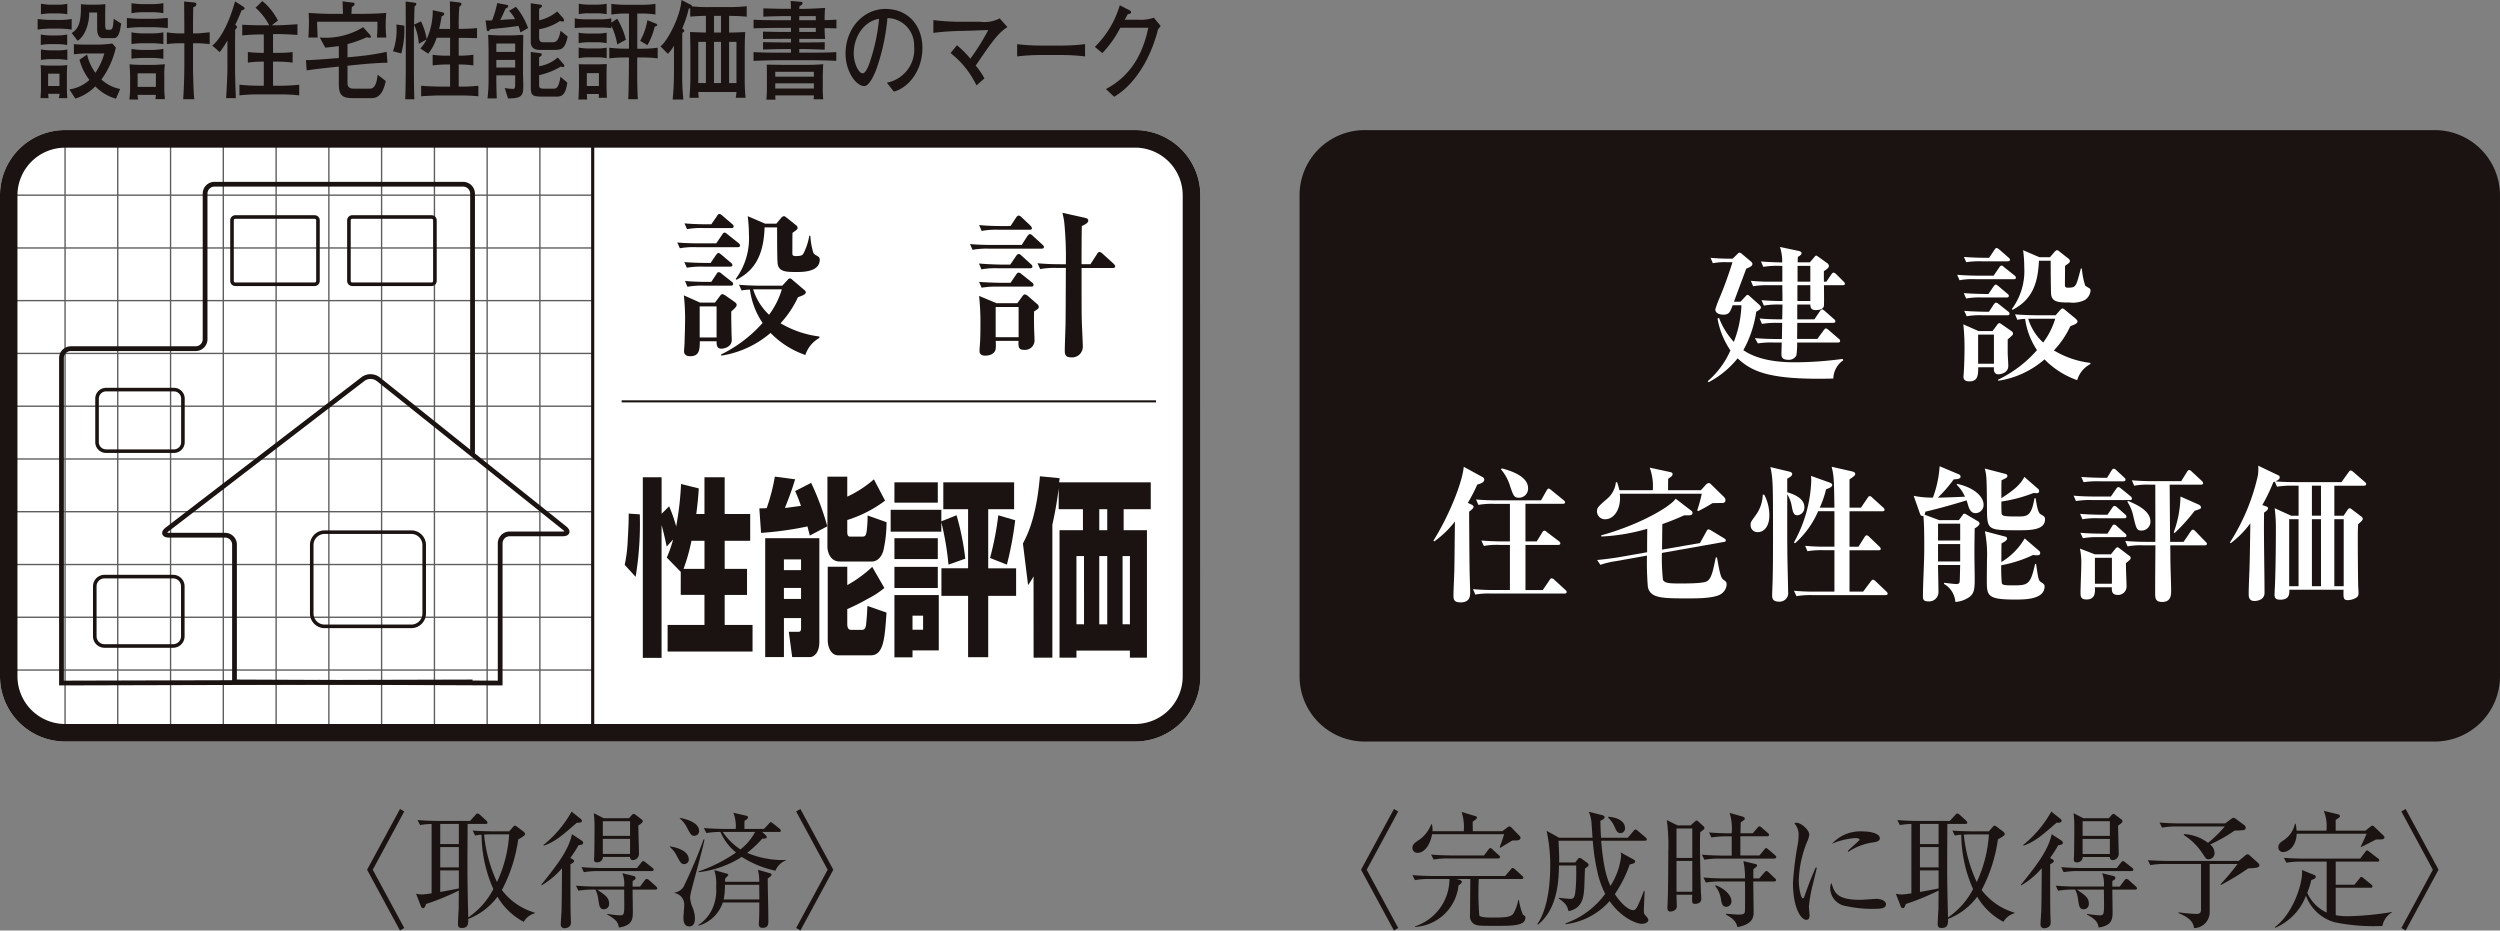 <svg xmlns="http://www.w3.org/2000/svg" width="335.525" height="124.883" viewBox="0 0 335.525 124.883">
  <rect x="0" y="0" width="335.525" height="124.883" fill="#808080" stroke="none"/>
  <g id="グループ_1610" data-name="グループ 1610" transform="translate(-244.598 -3512.443)">
    <path id="パス_3657" data-name="パス 3657" d="M4.89,24.974H3.369V23.321H4.89ZM3.381,22.237a6.628,6.628,0,0,1-1.022-.079,12.328,12.328,0,0,1,.051,1.36V25.3c0,.428-.037.865-.059,1.3H3.431c-.023-.2-.051-.434-.051-.577H4.9c-.008.2-.054.375-.079.577H5.949c-.042-.341-.062-1.118-.062-1.5V23.442c0-.411.02-.848.056-1.284a7.936,7.936,0,0,1-1.124.079Zm.2-2.053a8.8,8.8,0,0,1-1.174-.115v1.411a6.1,6.1,0,0,1,1.174-.11H4.769c.329,0,.845.07,1.18.11V20.069a5.225,5.225,0,0,1-1.18.115Zm4.644-.763c-.386,0-1.115-.031-1.4-.065v1.363c.352-.034,1.07-.113,1.515-.113h2.568a8.89,8.89,0,0,1-1.191,2.6A6.471,6.471,0,0,1,8.6,20.742l-1.019.71a7.532,7.532,0,0,0,1.329,2.706,5.016,5.016,0,0,1-2.687,1.273l.8,1.233a6.488,6.488,0,0,0,2.684-1.642,6.185,6.185,0,0,0,2.768,1.656l.558-1.3a5.239,5.239,0,0,1-2.515-1.273,11.525,11.525,0,0,0,1.94-4.283l-.47-.549a16.9,16.9,0,0,1-1.783.146Zm.58-5.362c-.256,0-.741-.034-1.034-.068.025,2.016-.124,3.21-1.239,3.875l.8,1.036c1.05-.659,1.585-2.473,1.549-3.785H9.948v2.2c0,.873.346,1.236.743,1.236h1.484c.71,0,.856-1.056,1-1.96l-1-.634c-.11,1.245-.146,1.467-.566,1.467h-.279c-.2,0-.3-.07-.3-.752V15.264c0-.442.017-.862.017-1.284a8.888,8.888,0,0,1-1.1.079Zm-5.23,0c-.338,0-.881-.09-1.169-.124V15.34c.239-.023.8-.107,1.169-.107H4.752a9.8,9.8,0,0,1,1.191.107V13.935a5.351,5.351,0,0,1-1.191.124Zm-.011,4.128a7.381,7.381,0,0,1-1.18-.13v1.417a5.537,5.537,0,0,1,1.18-.118H4.729a7.4,7.4,0,0,1,1.2.118V18.058a5.883,5.883,0,0,1-1.2.13ZM3.49,16.1c-.366,0-1.2-.076-1.526-.121V17.4a12.15,12.15,0,0,1,1.526-.127h1.5a13.571,13.571,0,0,1,1.54.127V15.982a8.4,8.4,0,0,1-1.54.121Z" transform="translate(247.687 3499.012)" fill="#1a1311"/>
    <path id="パス_3658" data-name="パス 3658" d="M10.106,25.286H7.659V23.467h2.447Zm-1.9-4.956a9.049,9.049,0,0,1-1.374-.141V21.5c.355-.037.994-.093,1.4-.093h1.5a9.686,9.686,0,0,1,1.38.118V20.189a9.853,9.853,0,0,1-1.414.141Zm-.3,2a12.372,12.372,0,0,1-1.329-.076c.031.574.073,1.132.073,1.715v1.571a12.867,12.867,0,0,1-.1,1.442H7.741a2.592,2.592,0,0,1-.079-.62h2.444c0,.18-.045.346-.054.572h1.27c-.045-.5-.084-.98-.084-1.464V23.762a8.914,8.914,0,0,1,.082-1.507c-.324.011-1.065.076-1.459.076Zm5.993-8.5c.008.743.028,2.785.028,3.453v.828h-.805a10.946,10.946,0,0,1-1.543-.144v1.577a13.676,13.676,0,0,1,1.569-.11h.78v3.022c0,1.149-.076,3.74-.163,4.483h1.5c-.107-.743-.172-3.371-.172-4.483V19.431h.467c.538,0,1.186.056,1.771.11V17.964c-.482.034-1.279.144-1.788.144h-.451v-.9c0-.865.014-1.729.031-2.6.253-.082.417-.211.417-.4s-.18-.228-.276-.248ZM8.143,16.153a17.069,17.069,0,0,1-1.926-.113V17.4A14.9,14.9,0,0,1,8.1,17.28H9.836c.445,0,1.428.073,1.876.118V16.04c-.473.025-1.456.113-1.929.113Zm.039-1.974c-.383,0-.98-.073-1.349-.113v1.34a8.592,8.592,0,0,1,1.335-.138H9.85a10.634,10.634,0,0,1,1.264.121V14.047a7.2,7.2,0,0,1-1.287.132Zm0,3.929a8.148,8.148,0,0,1-1.349-.144v1.577a11.737,11.737,0,0,1,1.4-.11H9.678c.375,0,1.11.073,1.436.11V17.964a6.962,6.962,0,0,1-1.414.144Z" transform="translate(255.41 3498.815)" fill="#1a1311"/>
    <path id="パス_3659" data-name="パス 3659" d="M14.441,14.554c.076.048.18.127.18.242s-.13.18-.406.256c-.262.665-.541,1.321-.85,1.94.1.09.239.172.239.29s-.141.259-.248.372c0,.763-.014,1.524-.014,2.267v2.932c0,.946.076,3.374.113,3.979H12.143c.048-.631.175-3,.175-3.979v-3.72H12.3a12.553,12.553,0,0,1-1.014,1.524l-1-.881c1.146-.887,2.29-3.157,3.056-5.931Zm2.571-.746A8.2,8.2,0,0,1,19.1,16.416l-.783.6v.037H19.1c.718,0,2.194-.115,2.619-.138V18.35c-.349-.028-1.822-.115-2.557-.115H18.44v2.52h.6a16.247,16.247,0,0,0,2.028-.107v1.417a18.429,18.429,0,0,0-2.028-.135h-.6v3.239h.8a24.5,24.5,0,0,0,2.712-.138v1.431a23.187,23.187,0,0,0-2.712-.132H16.592a23.363,23.363,0,0,0-2.661.132V25.03a26.09,26.09,0,0,0,2.661.138H17.2V21.93h-.146a14.883,14.883,0,0,0-1.994.135V20.648a18.454,18.454,0,0,0,1.994.107H17.2V18.288h-.518c-.673,0-1.746.056-2.374.13V16.979c.555.039,1.805.076,2.374.076h1.242A8.14,8.14,0,0,0,16.094,14.7Z" transform="translate(262.802 3498.781)" fill="#1a1311"/>
    <path id="パス_3660" data-name="パス 3660" d="M19.659,13.821c.031.394.039,1.115.062,1.681H18.526c-1.146,0-2.281-.048-3.413-.135.028.425.042.842.042,1.27,0,.679-.034,1.366-.079,2.036h1.248c-.031-.707-.07-1.447-.07-2.115h8.088a19.063,19.063,0,0,1-.065,2.115h1.267a14.919,14.919,0,0,1-.09-1.6c0-.552.031-1.132.07-1.709-.876.087-2.129.135-3.551.135H20.855c.02-.293.031-.6.048-.9.248-.172.375-.273.375-.386,0-.132-.054-.2-.161-.214Zm4.714,9.848c-.115,1.036-.332,1.87-1.059,1.87H21.23c-.676,0-.9-.234-.9-.791v-2.29l1.811-.183c1.2-.11,2.36-.194,3.554-.222l-.113-1.462a29.168,29.168,0,0,1-3.469.563l-1.783.177v-1.78a14.731,14.731,0,0,0,2.568-.912c.242.051.569.135.569-.02a.481.481,0,0,0-.152-.338l-.881-.994a9.633,9.633,0,0,1-5.824,1.386l.729,1.357c.451-.031,1.419-.146,1.825-.208V21.43c-1.473.1-2.94.253-4.413.279l.1,1.374c1.428-.211,2.881-.358,4.314-.51v2.244c0,1.442.27,1.991,1.873,1.991h2.523c1.017,0,1.585-.774,1.9-2.3Z" transform="translate(270.907 3498.805)" fill="#1a1311"/>
    <path id="パス_3661" data-name="パス 3661" d="M21.787,14c.11.011.248.054.248.186,0,.1-.062.191-.237.3-.037.828-.048,1.631-.07,2.456l.929-.439a8.457,8.457,0,0,1,.766,2.382,9.176,9.176,0,0,0,.814-3.878l1.293.279c.158.037.256.135.256.237s-.138.208-.363.321c-.084.586-.2,1.141-.329,1.681h1.47v-.386c0-1.005-.014-2.692-.028-3.32l1.219.144c.149.023.335.048.335.222,0,.138-.132.242-.284.36a25.209,25.209,0,0,0-.084,2.551v.42c.7,0,1.833-.034,2.458-.107v1.346c-.577-.011-1.757-.039-2.458-.039v2.394h.13a13.865,13.865,0,0,0,1.836-.121v1.425a16.031,16.031,0,0,0-1.836-.124h-.13v2.971h.054a21.9,21.9,0,0,0,2.585-.11v1.408c-.856-.082-1.712-.113-2.585-.113H25.243c-.62,0-2.022.07-2.563.113V25.153c.518.039,1.929.11,2.563.11h1.321V22.292h-.521a16.812,16.812,0,0,0-1.819.124V20.991a13.278,13.278,0,0,0,1.819.121h.521V18.7H24.758a6.276,6.276,0,0,1-1.132,2.143l-1.053-.7a5,5,0,0,0,.811-1.155l-.028-.028-.991.552a6.971,6.971,0,0,0-.614-2.5h-.023c0,.183-.017.437-.017.648v5.241c0,1.363.017,3.385.062,4.058H20.545c.028-.58.073-2.726.073-4.036V17.738c0-1.405-.008-2.543-.014-3.9Zm-1.371,3.075a12.01,12.01,0,0,1-.4,3.734L18.9,20.518a8.549,8.549,0,0,0,.456-3.593Z" transform="translate(278.44 3498.805)" fill="#1a1311"/>
    <path id="パス_3662" data-name="パス 3662" d="M27.285,20.458H24.756V19.329h2.529Zm-.963,6.235c1.985.011,2.053-.47,2.053-1.808,0-.3-.039-1.312-.039-1.676v-2.34c0-.876.031-1.819.031-2.7-.513,0-.986.07-1.552.07H25.277c-.493,0-1.059-.048-1.628-.07.042.5.065,1.481.065,2.625v3.467a20.752,20.752,0,0,1-.144,2.43h1.245c-.031-.8-.059-1.616-.059-2.4V23.6h2.529V24.64c0,.662-.039.777-.315.777a10.852,10.852,0,0,1-1.087-.115Zm.963-4.148H24.756V21.534h2.529Zm-.82-7.6a4.092,4.092,0,0,1,.8,1.112c-.777.025-1.29.051-1.994.113.329-.56.622-1.369.76-1.571.163-.028.318-.141.318-.276s-.132-.172-.211-.186L24.88,13.9a15.241,15.241,0,0,1-.69,2.318,5.085,5.085,0,0,1-.879,0l.152,1.186c0,.1.059.273.166.273s.183-.1.307-.273c1.31-.127,2.664-.27,3.776-.442a4.152,4.152,0,0,1,.268.884l1.034-.591A9.1,9.1,0,0,0,27.38,14.4Zm6.9,8.848c-.256,1.577-.6,1.594-.963,1.594H31.171c-.572,0-.67-.144-.67-.459V23.573a9.827,9.827,0,0,0,2.926-1.16,1.42,1.42,0,0,0,.284.079.176.176,0,0,0,.172-.186.467.467,0,0,0-.141-.248L33,21.2a5.084,5.084,0,0,1-2.5,1.18V21.159c.245-.127.346-.18.346-.344a.175.175,0,0,0-.152-.189l-1.315-.169v4.585c0,1.239.13,1.411,1.642,1.411h1.707c.636,0,1.31,0,1.552-1.878Zm.014-6.181c-.234,1.2-.527,1.543-1.019,1.543H30.988c-.344,0-.487-.225-.487-.589V17.408a7.185,7.185,0,0,0,2.791-1.1,1.937,1.937,0,0,0,.313.068c.194,0,.237-.068.237-.175a.512.512,0,0,0-.169-.338l-.743-.842A5.849,5.849,0,0,1,30.5,16.211V14.654c.211-.107.391-.245.391-.391,0-.07-.13-.141-.189-.149l-1.324-.189v5.159c0,.693.338,1.1,1.219,1.1h1.907c1.062,0,1.467-.146,1.83-1.794Z" transform="translate(286.455 3498.957)" fill="#1a1311"/>
    <path id="パス_3663" data-name="パス 3663" d="M30.8,24.971H29.181V23.248H30.8Zm-1.58,1.816c-.02-.242-.025-.62-.042-.743H30.8a4.328,4.328,0,0,1-.023.515h1.1c-.023-.515-.051-1.053-.051-1.574V23.518c0-.467.017-1.143.028-1.5-.259.028-.994.051-1.281.051H29.39c-.377,0-.943-.008-1.29-.023.025.391.025,1.005.025,1.473v1.448c0,.414-.051,1.411-.076,1.822Zm5.2-8.018a9.9,9.9,0,0,0-1.166-2.825l-.789.532V15.9a8.384,8.384,0,0,1-1.631.127H29.2a8.884,8.884,0,0,1-1.639-.127v1.3a13.257,13.257,0,0,1,1.639-.07H30.84a12.768,12.768,0,0,1,1.631.07v-.265h.023a9.1,9.1,0,0,1,.766,2.456Zm1.608,7.978c-.107-1.65-.084-3.74-.084-5.6H36.5a16.156,16.156,0,0,1,2.188.118V19.838a15.767,15.767,0,0,1-2.188.13h-.549v-4.72h.428a11.529,11.529,0,0,1,2.008.135V13.949a13.5,13.5,0,0,1-2.008.13H34.425a15.309,15.309,0,0,1-1.954-.13v1.433a13,13,0,0,1,1.954-.135h.411v4.72h-.479a19.774,19.774,0,0,1-2.157-.13v1.425a17.776,17.776,0,0,1,2.157-.118h.479c-.011,1.887-.045,4.909-.1,5.6Zm1.284-7.257a9.109,9.109,0,0,0,.977-2.481c.115-.034.332-.1.332-.2,0-.141-.073-.166-.175-.211l-1.135-.459a8.711,8.711,0,0,1-.969,2.774Zm-5.472-5.556a6.741,6.741,0,0,1-1.27.121H29.353a7.739,7.739,0,0,1-1.253-.121V15.34a5.393,5.393,0,0,1,1.253-.124h1.222a6.769,6.769,0,0,1,1.27.124Zm0,3.881a5.656,5.656,0,0,1-1.27.113H29.342a7.012,7.012,0,0,1-1.259-.113v1.417a6.146,6.146,0,0,1,1.259-.132h1.233a5.736,5.736,0,0,1,1.27.132Zm0,2.008a6.478,6.478,0,0,1-1.27.115H29.342a8.507,8.507,0,0,1-1.259-.115v1.422a6.538,6.538,0,0,1,1.259-.121h1.233a5.3,5.3,0,0,1,1.27.121Z" transform="translate(294.176 3499.012)" fill="#1a1311"/>
    <path id="パス_3664" data-name="パス 3664" d="M39.77,24.9h-.941V19.371h.941Zm-7.128-3.917a5.477,5.477,0,0,0,.786-1.056h.025v3.486a36.719,36.719,0,0,1-.177,3.7h1.439a31.433,31.433,0,0,1-.152-3.754v-2.85c0-.791,0-1.825.011-2.343.166-.093.268-.186.268-.268a.22.22,0,0,0-.127-.2l-.149-.124a16.369,16.369,0,0,0,.879-2.67.434.434,0,0,0,.189-.031v1.118c.8-.073,1.712-.107,2.109-.107v2.239c-.366,0-1.715-.054-2.14-.068.028.665.054,1.611.054,2.425v3.745c0,.969-.07,1.777-.118,2.658h1.239c-.017-.253-.059-.515-.059-.78h5.125a6.862,6.862,0,0,1-.1.78h1.321a22.324,22.324,0,0,1-.113-2.5V20.427c0-.794.02-1.591.062-2.368-.648.034-1.493.068-2.16.068V15.888c.783,0,1.58.034,2.363.107v-1.4a24.965,24.965,0,0,1-2.554.113h-2.5a19.553,19.553,0,0,1-2.3-.1.18.18,0,0,0-.11-.186l-1.293-.667c-.144,2.321-1.963,5.615-2.819,6.226Zm7.128-2.856h-.941V15.888h.941ZM37.742,24.9H36.717V19.371h1.025Zm4.1,0h-.988V19.371h.988Z" transform="translate(301.597 3498.687)" fill="#1a1311"/>
    <path id="パス_3665" data-name="パス 3665" d="M44.18,23.962H39v-.651H44.18ZM41.071,13.8c.014.352.031.71.031,1.059h-.811c-.842,0-2.413-.051-2.892-.065v1.118c.507-.028,1.991-.073,2.889-.073h.819v.549h-1.38c-1.217,0-2.977-.017-3.641-.07v1.163c.682-.031,2.509-.068,3.641-.068h1.38v.549H40.066c-.836,0-2.287-.031-2.712-.042V18.9c.38-.006,1.853-.014,2.7-.014h1.059v.484H40.086c-.808,0-2.29-.031-2.726-.042v1c.408-.028,1.9-.065,2.726-.065h1.022v.482H39.719c-.9,0-2.872-.011-3.638-.084v1.18c.645-.028,2.709-.09,3.638-.09h3.726c1.039,0,3.022.045,3.745.09v-1.18c-.7.073-2.63.084-3.745.084H42.22v-.482h.687c.867,0,2.329.065,2.729.079V19.332c-.4.028-1.876.042-2.729.042H42.22V18.89h.755c.842,0,2.152.008,2.718.014-.034-.369-.07-.927-.07-1.408v-.051c.529,0,1.29.025,1.585.037V16.319c-.355.008-1.084.054-1.585.054v-.155c0-.5.02-.983.059-1.478-.634.034-1.966.121-2.8.121H42.22c0-.1.017-.22.017-.318.282-.189.422-.3.422-.448s-.121-.163-.211-.175Zm3.371,4.162H42.217v-.549h2.225Zm0-1.574H42.217v-.546h2.225Zm-4.278,5.99c-.589,0-2.07-.028-2.315-.028.028.527.028,1.081.028,1.611v1.47c0,.546-.023,1.2-.07,1.616h1.228A5.51,5.51,0,0,1,39,26.476H44.18a4.166,4.166,0,0,1-.037.518h1.293a13.16,13.16,0,0,1-.059-1.585V23.962c0-.372.028-1.115.054-1.673-.62.062-1.47.09-2.166.09Zm4.016,3.182H39v-.7H44.18Z" transform="translate(309.647 3498.769)" fill="#1a1311"/>
    <path id="パス_3666" data-name="パス 3666" d="M46.944,25.278c1.963-.5,3.838-2.811,3.838-5.863,0-2.9-1.828-5.232-4.956-5.232-3.008,0-5.359,2.65-5.359,5.984,0,2.439,1.419,4.373,2.532,4.373.414,0,1.005-.735,1.555-2.146a27.713,27.713,0,0,0,1.532-6.981,3.638,3.638,0,0,1,3.582,3.774,4.525,4.525,0,0,1-3.661,4.892Zm-1.977-9.769a25.728,25.728,0,0,1-1.324,6.049c-.358.949-.625,1.264-.9,1.264-.51,0-1.18-1.363-1.18-2.656,0-2.332,1.436-4.351,3.4-4.658" transform="translate(317.613 3499.46)" fill="#1a1311"/>
    <path id="パス_3667" data-name="パス 3667" d="M47.811,18.238a12.732,12.732,0,0,1,1.8,1.8,28.871,28.871,0,0,0,2.4-3.841l-3.357.113a34.967,34.967,0,0,0-4.007.265V14.861A30.546,30.546,0,0,0,48,15.084h2.92a4.452,4.452,0,0,0,2.625-.451L54.589,15.8c-1.115.7-1.825,1.574-4.261,5.168A9.582,9.582,0,0,1,51.5,22.687l-1.07.935a12.079,12.079,0,0,0-3.478-4.334Z" transform="translate(325.218 3500.279)" fill="#1a1311"/>
    <path id="パス_3668" data-name="パス 3668" d="M57.76,15.86a26.429,26.429,0,0,1-3.061.192h-3.01a26.178,26.178,0,0,1-3.044-.192v1.65a26.177,26.177,0,0,1,3.044-.191H54.7a26.428,26.428,0,0,1,3.061.191Z" transform="translate(332.464 3502.508)" fill="#1a1311"/>
    <path id="パス_3669" data-name="パス 3669" d="M52.348,19.591a12.957,12.957,0,0,0,3.346-5.584l1.338.684a.287.287,0,0,1,.177.251c0,.144-.1.208-.453.262a7.519,7.519,0,0,1-.408.749H58.27a5.3,5.3,0,0,0,1.994-.279l.921,1.121c-.127.155-.245.3-.358.451-1.062,4.2-3.289,7.525-5.891,9.043l-1.1-1.039c2.887-1.521,4.852-4.137,5.683-8.223h-3.76a14.285,14.285,0,0,1-2.408,3.4Z" transform="translate(339.19 3499.143)" fill="#1a1311"/>
    <path id="パス_3670" data-name="パス 3670" d="M161.273,28.7a8.764,8.764,0,0,0-8.744-8.741H8.9A8.744,8.744,0,0,0,.17,28.7v64.58A8.754,8.754,0,0,0,8.9,102.018H152.529a8.759,8.759,0,0,0,8.744-8.741Z" transform="translate(244.428 3509.945)" fill="#fff"/>
    <path id="パス_3671" data-name="パス 3671" d="M.587,45.688H78.957" transform="translate(245.185 3556.68)" fill="none" stroke="#5f5e5e" stroke-width="0.187"/>
    <path id="パス_3672" data-name="パス 3672" d="M.587,43.173H78.957" transform="translate(245.185 3552.112)" fill="none" stroke="#5f5e5e" stroke-width="0.187"/>
    <path id="パス_3673" data-name="パス 3673" d="M.587,40.66H78.957" transform="translate(245.185 3547.549)" fill="none" stroke="#5f5e5e" stroke-width="0.187"/>
    <path id="パス_3674" data-name="パス 3674" d="M.587,38.142H78.957" transform="translate(245.185 3542.976)" fill="none" stroke="#5f5e5e" stroke-width="0.187"/>
    <path id="パス_3675" data-name="パス 3675" d="M.587,35.63H78.957" transform="translate(245.185 3538.414)" fill="none" stroke="#5f5e5e" stroke-width="0.187"/>
    <path id="パス_3676" data-name="パス 3676" d="M.587,33.115H78.957" transform="translate(245.185 3533.846)" fill="none" stroke="#5f5e5e" stroke-width="0.187"/>
    <path id="パス_3677" data-name="パス 3677" d="M.587,30.6H78.957" transform="translate(245.185 3529.277)" fill="none" stroke="#5f5e5e" stroke-width="0.187"/>
    <path id="パス_3678" data-name="パス 3678" d="M.587,28.083H78.957" transform="translate(245.185 3524.706)" fill="none" stroke="#5f5e5e" stroke-width="0.187"/>
    <path id="パス_3679" data-name="パス 3679" d="M.587,25.574H78.957" transform="translate(245.185 3520.149)" fill="none" stroke="#5f5e5e" stroke-width="0.187"/>
    <path id="パス_3680" data-name="パス 3680" d="M.587,23.057H78.957" transform="translate(245.185 3515.578)" fill="none" stroke="#5f5e5e" stroke-width="0.187"/>
    <path id="パス_3681" data-name="パス 3681" d="M3.271,20.379v79.688" transform="translate(250.059 3510.716)" fill="none" stroke="#5f5e5e" stroke-width="0.187"/>
    <path id="パス_3682" data-name="パス 3682" d="M5.781,20.379v79.688" transform="translate(254.619 3510.716)" fill="none" stroke="#5f5e5e" stroke-width="0.187"/>
    <path id="パス_3683" data-name="パス 3683" d="M8.3,20.379v79.688" transform="translate(259.189 3510.716)" fill="none" stroke="#5f5e5e" stroke-width="0.187"/>
    <path id="パス_3684" data-name="パス 3684" d="M10.812,20.379v79.688" transform="translate(263.755 3510.716)" fill="none" stroke="#5f5e5e" stroke-width="0.187"/>
    <path id="パス_3685" data-name="パス 3685" d="M13.329,20.379v79.688" transform="translate(268.327 3510.716)" fill="none" stroke="#5f5e5e" stroke-width="0.187"/>
    <path id="パス_3686" data-name="パス 3686" d="M15.843,20.379v79.688" transform="translate(272.892 3510.716)" fill="none" stroke="#5f5e5e" stroke-width="0.187"/>
    <path id="パス_3687" data-name="パス 3687" d="M18.356,20.379v79.688" transform="translate(277.456 3510.716)" fill="none" stroke="#5f5e5e" stroke-width="0.187"/>
    <path id="パス_3688" data-name="パス 3688" d="M20.874,20.379v79.688" transform="translate(282.03 3510.716)" fill="none" stroke="#5f5e5e" stroke-width="0.187"/>
    <path id="パス_3689" data-name="パス 3689" d="M23.386,20.379v79.688" transform="translate(286.592 3510.716)" fill="none" stroke="#5f5e5e" stroke-width="0.187"/>
    <path id="パス_3690" data-name="パス 3690" d="M25.9,20.379v79.688" transform="translate(291.155 3510.716)" fill="none" stroke="#5f5e5e" stroke-width="0.187"/>
    <line id="線_37" data-name="線 37" y2="79.689" transform="translate(324.144 3531.095)" fill="none" stroke="#1a1311" stroke-width="0.421"/>
    <path id="パス_3691" data-name="パス 3691" d="M58.271,58.68V23.8a1.274,1.274,0,0,0-1.256-1.264H23.63A1.264,1.264,0,0,0,22.374,23.8V43.344a1.269,1.269,0,0,1-1.262,1.262H4.362A1.267,1.267,0,0,0,3.1,45.867V89.483l55.171-.149" transform="translate(249.749 3514.631)" fill="none" stroke="#1a1311" stroke-width="0.64"/>
    <path id="パス_3692" data-name="パス 3692" d="M53.056,72.832V54.085a1.276,1.276,0,0,1,1.262-1.27h7.108c.7,0,.817-.341.273-.772L36.661,32.029a1.718,1.718,0,0,0-1.985-.02L8.356,52.221c-.546.42-.428.772.262.772h7.519A1.256,1.256,0,0,1,17.4,54.254V72.683Z" transform="translate(258.67 3531.281)" fill="none" stroke="#1a1311" stroke-width="0.64"/>
    <path id="パス_3693" data-name="パス 3693" d="M158.9,93.276a6.387,6.387,0,0,1-6.376,6.39H8.9a6.408,6.408,0,0,1-6.387-6.39V28.7A6.4,6.4,0,0,1,8.9,22.318l143.626-.006A6.4,6.4,0,0,1,158.9,28.7Zm2.368-64.58a8.764,8.764,0,0,0-8.744-8.741H8.9A8.744,8.744,0,0,0,.17,28.7v64.58A8.754,8.754,0,0,0,8.9,102.018H152.529a8.759,8.759,0,0,0,8.744-8.741Z" transform="translate(244.428 3509.945)" fill="#1a1311"/>
    <path id="長方形_307" data-name="長方形 307" d="M.449,0H11.086a.449.449,0,0,1,.449.449V8.577a.452.452,0,0,1-.452.452H.451A.451.451,0,0,1,0,8.578V.449A.449.449,0,0,1,.449,0Z" transform="translate(275.736 3541.567)" fill="none" stroke="#1a1311" stroke-width="0.48"/>
    <path id="パス_3694" data-name="パス 3694" d="M16.321,39.418a1.21,1.21,0,0,1-1.256,1.166H6.054a1.216,1.216,0,0,1-1.259-1.166V33.49a1.216,1.216,0,0,1,1.259-1.166h9.012a1.21,1.21,0,0,1,1.256,1.166Z" transform="translate(252.827 3532.409)" fill="none" stroke="#1a1311" stroke-width="0.48"/>
    <path id="パス_3695" data-name="パス 3695" d="M16.5,49.225a1.3,1.3,0,0,1-1.284,1.321H5.98a1.3,1.3,0,0,1-1.293-1.321V42.548A1.3,1.3,0,0,1,5.98,41.236h9.237A1.3,1.3,0,0,1,16.5,42.548Z" transform="translate(252.632 3548.594)" fill="none" stroke="#1a1311" stroke-width="0.48"/>
    <path id="パス_3696" data-name="パス 3696" d="M30.119,49.952a1.736,1.736,0,0,1-1.653,1.805H16.68a1.733,1.733,0,0,1-1.653-1.805V40.906a1.732,1.732,0,0,1,1.653-1.788H28.466a1.735,1.735,0,0,1,1.653,1.788Z" transform="translate(271.41 3544.748)" fill="none" stroke="#1a1311" stroke-width="0.48"/>
    <path id="長方形_308" data-name="長方形 308" d="M.449,0H11.091a.45.45,0,0,1,.45.45V8.577a.452.452,0,0,1-.452.452H.451A.451.451,0,0,1,0,8.578V.449A.449.449,0,0,1,.449,0Z" transform="translate(291.428 3541.567)" fill="none" stroke="#1a1311" stroke-width="0.48"/>
    <path id="パス_3697" data-name="パス 3697" d="M46.48,34.07a10.842,10.842,0,0,1-1.715,3.413A7.971,7.971,0,0,1,42.63,34.07h3.85Zm.056-.49H43.728c-.211,0-1.678,0-2.991-.124l.338.766A6.552,6.552,0,0,1,42.2,34.11a10.3,10.3,0,0,0,1.7,4.472,18.16,18.16,0,0,1-5.582,4.238l.042.149a13.272,13.272,0,0,0,6.607-3.05,11.91,11.91,0,0,0,4.669,2.963A4.04,4.04,0,0,1,51.515,40.6v-.2a13.486,13.486,0,0,1-5.21-1.777,13.4,13.4,0,0,0,2.34-3.495c.71-.256,1.05-.386,1.05-.684,0-.127-.144-.265-.262-.341l-1.487-1.267c-.206-.194-.268-.225-.375-.225-.146,0-.22.073-.386.273ZM35.514,35.853l-2.188-.974a27.377,27.377,0,0,1,.163,3.765c0,.814-.059,2.036-.059,2.413,0,.465-.073,1.008-.073,1.332s.172.659.839.659c1.29,0,1.259-1.025,1.279-2.011h2.247v.1c0,.459.073.9.645.9.18,0,1.394-.127,1.394-1.191,0-.152-.039-.859-.039-1.174,0-.389-.051-1.949-.023-2.642.377-.327.721-.617.721-.867,0-.211-.2-.338-.344-.451l-1.138-.794a1.152,1.152,0,0,0-.451-.206c-.132,0-.293.231-.389.358l-.594.783Zm2.208,4.678H35.455V36.363h2.267Zm6.517-15.275L41.9,24.251a19.637,19.637,0,0,1,.163,2.453,9.159,9.159,0,0,1-1.771,5.97l.1.113c1.949-1.017,3.641-2.656,3.774-7.032h1.678c0,.718,0,4.39.073,4.847.132,1.143,1.191,1.143,2.625,1.143,1.093,0,3.027-.124,3.027-1.67,0-.524-.645-.487-.862-.915a9.54,9.54,0,0,1-.4-2.281h-.144a7.9,7.9,0,0,1-.817,2.444c-.166.2-.3.282-1.059.282-.36,0-.394-.189-.394-.363,0-.124,0-2.18.017-2.749.617-.434.69-.5.69-.687a.524.524,0,0,0-.253-.372l-1.211-.974c-.2-.146-.273-.208-.372-.208a.591.591,0,0,0-.394.253l-.625.752ZM36.4,25.34c-.206,0-1.667,0-2.988-.124l.344.777a10.613,10.613,0,0,1,2.264-.144H39.7c.149,0,.315-.02.315-.237,0-.124-.1-.208-.214-.318l-1.312-1.124a.721.721,0,0,0-.389-.22c-.158,0-.3.22-.3.253l-.786,1.135Zm-.02,5.187c-.2,0-1.681,0-2.988-.118l.338.763A11.2,11.2,0,0,1,36,31.026h3.517c.152,0,.329-.017.329-.225a.437.437,0,0,0-.217-.31l-1.264-1.076c-.172-.124-.268-.225-.4-.225s-.225.177-.321.268l-.718,1.07Zm.09,2.546c-.208,0-1.7,0-2.988-.127l.329.786a9.958,9.958,0,0,1,2.267-.152h3.557c.13,0,.31-.028.31-.231a.4.4,0,0,0-.206-.318l-1.329-1.045a.621.621,0,0,0-.391-.217c-.175,0-.253.144-.31.248l-.7,1.056ZM35.429,27.9c-.217,0-1.678,0-2.982-.115l.346.772a10.735,10.735,0,0,1,2.253-.144h5.508c.127,0,.321-.031.321-.231,0-.124-.115-.234-.211-.324l-1.47-1.169c-.158-.127-.279-.234-.414-.234s-.22.149-.31.276L37.677,27.9Z" transform="translate(303.048 3517.204)" fill="#1a1311"/>
    <path id="パス_3698" data-name="パス 3698" d="M52.922,40.591H49.844V36.539h3.078Zm-2.965-4.559-2.335-.977a34.86,34.86,0,0,1,.175,4.019c0,.473,0,1.912-.1,2.878,0,.059-.02.3-.02.487,0,.482.349.631.78.631.338,0,1.405-.107,1.405-1.118a4.892,4.892,0,0,0-.017-.867h3.07c-.084,1.053.186,1.205.738,1.205a1.274,1.274,0,0,0,1.408-1.208c0-.287-.062-1.58-.062-1.878-.017-.783-.017-1.5,0-2.073.332-.18.636-.391.636-.591a.571.571,0,0,0-.27-.436L54.2,35.091a.86.86,0,0,0-.436-.242c-.13,0-.256.13-.386.321l-.628.862ZM61.37,30.8c0-.738.008-4.331.037-5.123.436-.208.865-.414.865-.727,0-.284-.284-.329-.428-.375L58.808,23.9c.076.349.158.7.239,1.256a48.118,48.118,0,0,1,.217,5.646H58.47c-.211,0-1.678,0-3.013-.135l.358.783A11.016,11.016,0,0,1,58.09,31.3h1.174c-.025,5.629-.025,6.26-.045,7.64-.014.493-.1,2.9-.1,3.458,0,.346,0,.9.814.9a1.438,1.438,0,0,0,1.608-1.431c0-.451-.115-2.726-.13-3.25-.037-1.214-.037-1.833-.037-7.314h4.19c.158,0,.321-.037.321-.194,0-.175-.11-.259-.242-.406l-1.467-1.329a.7.7,0,0,0-.389-.214c-.146,0-.259.1-.358.307l-.87,1.332ZM50.61,25.677c-.22,0-1.681,0-2.988-.132l.338.789a10.21,10.21,0,0,1,2.27-.158h4.151c.155,0,.324-.017.324-.208,0-.138-.124-.265-.222-.377l-1.163-1.1a.672.672,0,0,0-.4-.222c-.124,0-.225.115-.332.262l-.749,1.143Zm-1.222,2.537c-.211,0-1.69,0-2.991-.118l.344.772A10.279,10.279,0,0,1,49,28.715H55.98c.146,0,.344-.02.344-.234,0-.121-.1-.2-.208-.315l-1.293-1.177a.59.59,0,0,0-.391-.228c-.127,0-.231.138-.346.279l-.746,1.174Zm1.2,2.636c-.211,0-1.69-.028-2.982-.146l.324.786a10.383,10.383,0,0,1,2.27-.144h4.247c.149,0,.335-.042.335-.237a.483.483,0,0,0-.2-.31L53.319,29.65a.568.568,0,0,0-.4-.22c-.13,0-.231.127-.338.27L51.8,30.85Zm.008,2.444c-.208,0-1.67-.02-2.977-.121l.338.78a11.47,11.47,0,0,1,2.27-.146h4.39c.149,0,.31-.025.31-.245a.42.42,0,0,0-.206-.313l-1.386-1.107a.663.663,0,0,0-.422-.214c-.146,0-.253.155-.346.3l-.724,1.062Z" transform="translate(328.383 3517.104)" fill="#1a1311"/>
    <path id="パス_3699" data-name="パス 3699" d="M37.838,48.8A24.985,24.985,0,0,0,38.9,45.031h1.749V48.8Zm-.375,3.489h3.182v4.03H35.7v3.571H47.1V56.321h-3.74v-4.03h3V48.8h-3V45.031h3.424v-3.6H43.358V36.5H40.646v4.931h-1.1c.175-1.318.256-2.177.338-3.433l-2.38-.589a41.476,41.476,0,0,1-.656,5.694,18.768,18.768,0,0,0-.946-2.7l-1.008,1V36.5H32.372V60.742H34.89V42.908c.242.9.406,1.54.684,2.889l.87-.949a17.882,17.882,0,0,1-.853,2.43L37.464,49.2ZM30.48,41.379c0,.656-.017,1.726-.124,3.4a19.906,19.906,0,0,1-.414,3.481l1.467,1.605a43.707,43.707,0,0,0,.558-8.386Z" transform="translate(298.498 3539.995)" fill="#1a1311"/>
    <path id="パス_3700" data-name="パス 3700" d="M41.953,49.013h-2.3V47.58h2.3Zm-4.81,11.673h2.512V55.454h2.3V56.78c0,.183-.011.513-.313.513H40.311l.451,3.393h2.425c.2,0,1.222-.239,1.222-2.067V44.733H37.143Zm4.81-7.8h-2.3V51.407h2.3Zm3.54-16.418V45.91c0,.487.279,1.949,1.653,1.949h4.34c.327,0,1.115-.175,1.507-1.425a17.029,17.029,0,0,0,.431-3.852l-2.54-.9a16.328,16.328,0,0,1-.132,2.171c-.056.282-.093.665-.532.665H48.6c-.206,0-.445,0-.445-.634V42.291a16.7,16.7,0,0,0,5.075-2.6l-1.5-2.861a15.038,15.038,0,0,1-3.574,2.323V36.473Zm.042,21.941c0,.921.422,2.042,1.414,2.042h4.345c1.754,0,1.892-2.261,2.129-5.736l-2.566-.9c-.017.76-.107,1.9-.163,2.349-.017.375-.1.867-.546.867H48.655c-.391,0-.5-.389-.5-.749V54.246a27.276,27.276,0,0,0,2.737-1.374,11.347,11.347,0,0,0,2.242-1.464L51.505,48.58a16.768,16.768,0,0,1-3.348,2.447v-2.47H45.535Zm-.059-15.272a36.428,36.428,0,0,0-2.166-5.832l-2.152,1.1a21.144,21.144,0,0,1,.783,1.991c-.253.023-1.4.186-1.622.211a2.2,2.2,0,0,1-.535.045,38.812,38.812,0,0,0,1.374-3.827l-2.72-.358a25.976,25.976,0,0,1-1.1,4.238c-.166,0-.834.025-.983.025l.231,3.289a44.466,44.466,0,0,0,6.232-.87c.113.5.18.7.313,1.225Z" transform="translate(310.154 3539.944)" fill="#1a1311"/>
    <path id="パス_3701" data-name="パス 3701" d="M46.97,56.522H45.55V54.635H46.97Zm2.712-16.179H53.01v7.933H49.431v3.7H53.01v8.229h2.7V51.979h3.745v-3.7H55.711V40.343h3.475v-3.6h-9.5Zm-6.559-.873h5.821V36.744H43.123Zm13.94,1.69a40.334,40.334,0,0,1-1.107,5.734l2.259.893a45.23,45.23,0,0,0,1.115-5.959ZM43.123,60.225H45.55V59.3h3.526V51.872H43.123Zm9.51-13.239a35.321,35.321,0,0,0-1.172-5.827l-2.042.814V40.422h-6.8v2.943h6.8V42.109a37.154,37.154,0,0,1,.957,5.677Zm-9.51.051h5.821v-2.8H43.123Zm0,3.881h5.821v-2.83H43.123Z" transform="translate(321.516 3540.437)" fill="#1a1311"/>
    <path id="パス_3702" data-name="パス 3702" d="M60.232,43.687h-1.07V40.868h1.07ZM50.347,60.8h2.52V42.943a49.368,49.368,0,0,0,.848-4.875v2.8h3.255v2.819H53.828V60.8H56.1v-.949h7.173V60.8H65.56V43.687H62.434V40.868h3.638v-3.6h-12.3l.076-.555-2.65-.259c-.482,5.59-1.709,7.919-2.281,9.02l.69,5.587a10.071,10.071,0,0,0,.735-1.18Zm9.885-4.481h-1.07V47.159h1.07Zm-3.115,0H56.1V47.159h1.014Zm6.159,0H62.29V47.159h.986Z" transform="translate(332.969 3539.911)" fill="#1a1311"/>
    <line id="線_38" data-name="線 38" x2="71.716" transform="translate(328.028 3566.309)" fill="none" stroke="#1a1311" stroke-width="0.28"/>
    <path id="パス_3703" data-name="パス 3703" d="M22.652,68.279l-.572.338-4.416-8.156,4.416-8.15.572.332-4.227,7.818Z" transform="translate(276.2 3568.709)" fill="#1a1311"/>
    <path id="パス_3704" data-name="パス 3704" d="M34.45,67.063a8.841,8.841,0,0,1-3.52-3.368A8.9,8.9,0,0,1,27,66.677c.017.605.017,1.211-.859,1.211-.521,0-.521-.321-.521-.639,0-.27.082-1.653.1-1.971,0-.321.02-2.022.02-2.411a34.069,34.069,0,0,1-4.4,1.805c-.135.42-.237.555-.4.555s-.237-.118-.3-.287L20,63.289a3.892,3.892,0,0,0,.758.1,10.658,10.658,0,0,0,1.329-.152V53.926a10.873,10.873,0,0,0-1.549.149L20.2,53.4c1.329.118,2.577.118,2.591.118h4.45l.724-.794c.135-.152.2-.2.287-.2s.186.048.335.183l.845.777a.456.456,0,0,1,.149.268c0,.135-.1.172-.251.172H26.92c-.034,6.381-.051,7.088.084,12.549a10.326,10.326,0,0,0,3.371-3.807,18.155,18.155,0,0,1-1.585-7.294,3.935,3.935,0,0,0-.859.115l-.338-.673c1.315.1,2.563.1,2.58.1H32.5l.47-.538c.155-.169.206-.22.287-.22.1,0,.186.051.355.183l.774.591a.567.567,0,0,1,.237.3.266.266,0,0,1-.152.284A4.428,4.428,0,0,1,33.71,56,20.646,20.646,0,0,1,31.519,62.8a8.532,8.532,0,0,0,4.416,3.033v.082a2.481,2.481,0,0,0-1.484,1.146M25.743,53.926h-2.5v2.7h2.5Zm0,3.1h-2.5v2.732h2.5Zm0,3.134h-2.5v2.9c.876-.172,2.123-.389,2.5-.487ZM29.9,55.322c-.152,0-.439.017-.774.034a19.749,19.749,0,0,0,1.735,6.367,17.545,17.545,0,0,0,1.633-6.4Z" transform="translate(280.438 3569.099)" fill="#1a1311"/>
    <path id="パス_3705" data-name="パス 3705" d="M31.47,56.832a1.223,1.223,0,0,1-.49.1,15.544,15.544,0,0,1-1.11,1.721l.27.149c.183.1.234.189.234.284s-.084.22-.487.408c0,2.174,0,4.613.017,6.283,0,.237.051,1.329.051,1.583,0,.589-.605.724-.825.724a.479.479,0,0,1-.541-.521c0-.237.084-1.467.1-1.752.034-1.163.034-1.636.068-5.779A10.966,10.966,0,0,1,26,62.34l-.034-.082c2.475-3.084,3.672-4.751,4.126-6.793l1.315.862a.373.373,0,0,1,.186.3.215.215,0,0,1-.118.2m-.727-2.9c-2.121,1.853-2.929,2.529-4.444,3.084l-.034-.1a15.332,15.332,0,0,0,3.771-4.48l1.248.994a.3.3,0,0,1,.135.268c0,.155-.186.256-.676.237M41.273,62.9H38.226c0,.47.034,2.509.034,2.932,0,.943,0,1.887-1.87,2.157-.1-.574-.237-1.028-1.569-1.735l.017-.1a12.008,12.008,0,0,0,1.687.2c.538,0,.589-.138.589-1.467,0-.321-.017-1.7-.017-1.988H33.459c1.112.741,1.616,1.079,1.616,1.9a.687.687,0,0,1-.673.741c-.589,0-.639-.389-.791-1.414a3.669,3.669,0,0,0-.372-1.231h-.3a11.951,11.951,0,0,0-1.988.152l-.321-.673c1.045.082,2.09.118,2.577.118H37.1a4.242,4.242,0,0,0-.237-1.788l1.45.355c.2.051.318.115.318.287s-.183.284-.4.4V62.5h.994l.605-.811c.135-.169.2-.217.3-.217a.515.515,0,0,1,.318.166l.929.825a.531.531,0,0,1,.166.273c0,.1-.1.166-.27.166m-.47-2.492H33.678a12.249,12.249,0,0,0-1.988.149l-.321-.673c1.163.1,2.444.118,2.58.118h4.866l.558-.707c.118-.152.2-.22.284-.22s.169.051.338.186l.893.707a.376.376,0,0,1,.169.253c0,.118-.118.186-.253.186M39,54.289c0,.608.084,3.284.084,3.824a.832.832,0,0,1-.791.825.37.37,0,0,1-.406-.42H34.25a.744.744,0,0,1-.808.724c-.321,0-.389-.186-.389-.355a2.168,2.168,0,0,1,.017-.3c.034-.791.051-3.134.051-4.109a14.6,14.6,0,0,0-.1-1.836l1.315.673h3.419l.338-.386a.438.438,0,0,1,.287-.186c.082,0,.169.051.318.169l.727.555a.34.34,0,0,1,.166.253c0,.166-.335.437-.589.572m-1.112-.572H34.233v1.968h3.655Zm0,2.374H34.233v2.022h3.655Z" transform="translate(291.27 3568.936)" fill="#1a1311"/>
    <path id="パス_3706" data-name="パス 3706" d="M34.042,59.381c-.406,0-.507-.172-1.011-1.1a3.569,3.569,0,0,0-.943-1.211L32.122,57c.555.1,2.526.453,2.526,1.785a.615.615,0,0,1-.605.591m.977,3.45a5.49,5.49,0,0,0-.2,1.1,4.548,4.548,0,0,0,.253,1.093,4.112,4.112,0,0,1,.4,1.6c0,.575-.152,1.126-.758,1.126-.791,0-.791-.907-.791-1.163s.1-1.346.1-1.58a1.574,1.574,0,0,0-1.281-1.738V63.2a1.688,1.688,0,0,0,1.214-.805,64.654,64.654,0,0,0,2.678-6.336l.118.017c-.186,1.1-1.5,5.779-1.735,6.753m.386-7.243c-.4,0-.5-.149-1.025-1.143a3.9,3.9,0,0,0-.946-1.2l.017-.068c.558.118,2.58.521,2.58,1.769a.638.638,0,0,1-.625.639m10.868,4.683a13.7,13.7,0,0,1-4.517-1.85,13.663,13.663,0,0,1-5.81,2.053v-.1a20.466,20.466,0,0,0,5.038-2.54,7.321,7.321,0,0,1-2.09-2.765,11.812,11.812,0,0,0-1.887.152l-.338-.676c1.045.084,2.09.118,2.594.118h1.684a5.076,5.076,0,0,0-.318-2.171l1.718.4c.169.037.251.118.251.22,0,.2-.369.406-.47.453-.017.29-.017.727-.017,1.1h2.627l.642-.687c.1-.118.183-.22.268-.22.1,0,.2.1.321.183l.859.69c.118.1.169.189.169.253,0,.169-.1.186-.253.186H44.5l.47.439a.4.4,0,0,1,.135.237c0,.2-.084.2-.605.234a15.882,15.882,0,0,1-2.022,1.9,12.388,12.388,0,0,0,4.531.96c.118,0,.369,0,.673-.017l.017.051a2.556,2.556,0,0,0-1.431,1.4m-1.028,1.045c0,1.585.084,4.112.084,5.694,0,.389,0,.927-.758.927-.49,0-.524-.284-.524-.524,0-.1.034-.487.034-.569.034-.608.034-1.653.034-2.309h-4.9a4.85,4.85,0,0,1-3.267,3.117v-.1a5.169,5.169,0,0,0,1.887-2.222,6.208,6.208,0,0,0,.487-2.951,5.846,5.846,0,0,0-.251-2.188l1.633.456c.135.031.237.065.237.2,0,.084-.3.369-.406.47l-.017.439H44.1a5.869,5.869,0,0,0-.186-1.616l1.636.47c.115.037.2.068.2.2,0,.118-.051.186-.5.5M39.2,55.067a8.389,8.389,0,0,0,2.377,2.343,7.271,7.271,0,0,0,1.968-2.343Zm4.9,7.094H39.5a10.661,10.661,0,0,1-.169,1.968h4.785Z" transform="translate(302.396 3569.033)" fill="#1a1311"/>
    <path id="パス_3707" data-name="パス 3707" d="M38.112,52.646l.572-.335L43.1,60.463l-4.413,8.153-.572-.335,4.227-7.818Z" transform="translate(313.336 3568.707)" fill="#1a1311"/>
    <path id="パス_3708" data-name="パス 3708" d="M223.211,28.7a8.769,8.769,0,0,0-8.747-8.741H70.838A8.744,8.744,0,0,0,62.1,28.7v64.58a8.75,8.75,0,0,0,8.733,8.741H214.464a8.764,8.764,0,0,0,8.747-8.741Z" transform="translate(356.911 3509.945)" fill="#1a1311"/>
    <path id="パス_3709" data-name="パス 3709" d="M70.021,68.279l-.572.338-4.416-8.156,4.416-8.15.572.332-4.227,7.818Z" transform="translate(362.229 3568.709)" fill="#1a1311"/>
    <path id="パス_3710" data-name="パス 3710" d="M80.908,56.278c-.27.149-1.4.842-1.633.977l-.084-.084c.253-.639.284-.758.605-1.738H70.125c-.22,1.264-.943,2.5-1.937,2.5a.665.665,0,0,1-.707-.642c0-.487.3-.707.994-1.16A4.569,4.569,0,0,0,70.007,54.1l.1.017a3.293,3.293,0,0,1,.068.91h4.2a6.545,6.545,0,0,0-.287-2.577l1.8.541c.118.031.253.065.253.2,0,.152-.051.186-.574.572,0,.2.02,1.079.02,1.264h3.974l.639-.487a.651.651,0,0,1,.287-.152.552.552,0,0,1,.338.2l1.045,1.081a.331.331,0,0,1,.118.253c0,.335-.422.369-1.079.352M78.971,67.734c-2.6,0-2.78,0-3.253-.27a1.255,1.255,0,0,1-.5-1.2c0-.758.034-4.143.034-4.818h-1.87l.352.087c.237.048.389.2.389.284,0,.186-.355.439-.453.487a6.234,6.234,0,0,1-5.846,5.576l.017-.084a6.712,6.712,0,0,0,4.616-6.35H69.787a10.1,10.1,0,0,0-1.968.152l-.338-.673c1.045.084,2.073.115,2.577.115h9.873l.741-.873c.1-.135.186-.2.27-.2a.6.6,0,0,1,.3.169l.963.876c.1.1.166.149.166.251,0,.155-.152.186-.27.186H76.391a37.835,37.835,0,0,0,.068,4.889c.135.284,1.332.284,1.856.284,2.036,0,2.458-.152,2.746-.591a5.4,5.4,0,0,0,.622-1.769h.085a9.222,9.222,0,0,0,.538,1.957c.3.2.338.217.338.434,0,1.014-1.549,1.081-3.672,1.081m.017-9.048H72.3a10.289,10.289,0,0,0-1.971.152l-.338-.673c1.146.1,2.343.118,2.6.118h4.5l.589-.777c.1-.118.186-.22.253-.22a.481.481,0,0,1,.3.189l.842.774c.1.082.166.152.166.253,0,.149-.132.183-.251.183" transform="translate(366.675 3568.968)" fill="#1a1311"/>
    <path id="パス_3711" data-name="パス 3711" d="M87.483,67.486c-.69,0-2.7-.724-4.348-3.05a9.412,9.412,0,0,1-5.894,3.1l-.017-.118a11.151,11.151,0,0,0,5.323-3.96,12.531,12.531,0,0,1-1.112-3.267,27.73,27.73,0,0,1-.555-3.858h-4.6c.1,2.022.1,2.073.084,2.915h2.171l.3-.406c.118-.152.2-.2.287-.2a.661.661,0,0,1,.369.183l.659.487a.4.4,0,0,1,.166.273c0,.118-.1.237-.47.47-.051.473-.085,2.526-.135,2.949-.082.876-.22,2.411-2.09,2.78a2.122,2.122,0,0,0-.487-1.028,4.562,4.562,0,0,0-.808-.659v-.115c.352.051,1.211.152,1.532.152.558,0,.639-.3.741-1.569.084-1.211.068-2.222.051-2.915H76.345c-.031,1.805-.115,5.782-2.811,7.936l-.1-.068c1.028-1.433,1.735-4.128,1.735-7.815a21.321,21.321,0,0,0-.487-4.7l1.684.927h4.48c-.017-.27-.1-1.5-.118-1.735a4.711,4.711,0,0,0-.386-1.754l1.8.456c.138.034.321.1.321.253,0,.183-.118.321-.558.487,0,.605.02,1.281.087,2.292h3.588L86.37,55c.1-.118.169-.169.253-.169.1,0,.183.068.3.169l1.045.89a.449.449,0,0,1,.169.273c0,.118-.118.166-.251.166h-5.88c.318,3.943.893,5.272,1.245,6.066a9.329,9.329,0,0,0,1.433-3.976,1.8,1.8,0,0,0-.068-.524l1.718.943c.152.084.237.169.237.287,0,.2-.22.284-.727.389a17,17,0,0,1-2,3.974c.724,1.146,1.769,2.16,2.475,2.16.287,0,.436-.273.625-.642.318-.676.673-1.583.791-1.938l.1.017c0,.42-.1,2.259-.1,2.627,0,.439.065.487.352.791a.994.994,0,0,1,.253.473c0,.268-.372.5-.859.5M84.6,55.306c-.422,0-.558-.3-.808-.876a3.753,3.753,0,0,0-.859-1.214l.014-.1c1.25.068,2.259.608,2.259,1.515a.612.612,0,0,1-.605.676" transform="translate(377.484 3568.946)" fill="#1a1311"/>
    <path id="パス_3712" data-name="パス 3712" d="M84.086,55.089c-.017.605-.031.994-.031,1.805,0,1.769.1,5.59.132,6.317,0,.217.051.605.051.825,0,.639-.724.673-.808.673-.453,0-.453-.118-.42-1.228H80.9c0,.115.051,1.5.051,1.532,0,.605-.656.724-.842.724-.422,0-.422-.321-.422-.521s.051-1.011.051-1.18c.051-1.281.068-6.015.068-6.4a25.22,25.22,0,0,0-.2-4.162l1.467.707h1.718l.49-.437c.183-.152.217-.22.3-.22a.406.406,0,0,1,.27.152l.673.605a.417.417,0,0,1,.135.27c0,.152-.338.372-.575.538m-1.059-.5H80.907v3.959h2.121Zm0,4.362H80.907v4.126h2.121Zm11.017-.321H86.632a11.192,11.192,0,0,0-1.988.155l-.321-.676c1.045.084,2.073.118,2.58.118h1.414V55.646h-.741a12.248,12.248,0,0,0-1.988.149l-.318-.673c1.11.1,2.29.118,2.577.118h.47a7.189,7.189,0,0,0-.284-2.746l1.732.5c.186.054.3.135.3.273s-.051.166-.538.5c-.017.4-.017.5-.034,1.464h1.65l.625-.724c.115-.152.183-.2.268-.2a.427.427,0,0,1,.3.166l.825.724c.084.068.169.135.169.251,0,.155-.152.189-.253.189h-3.6v2.577h2.56l.639-.774c.135-.169.186-.22.253-.22.1,0,.152.068.321.2l.893.758c.135.118.152.2.152.253,0,.166-.152.183-.253.183m-.034,3.086h-2.8c0,.335.051,3.5.051,4.038,0,.642,0,1.687-2.174,2.092-.152-.558-.335-1.031-1.549-1.684l.034-.118c.338.034,1.383.118,1.65.118.758,0,.859-.152.876-.49.017-.3.017-3.689,0-3.957H86.835a11.9,11.9,0,0,0-1.988.149l-.321-.676c1.146.1,2.343.121,2.577.121h3a10.9,10.9,0,0,0-.22-2.326l1.518.372c.217.051.318.082.318.217s-.048.155-.487.49c-.017.318-.017.42-.017,1.248h.791l.693-.791c.132-.155.2-.2.284-.2s.152.034.287.166l.825.794c.118.1.169.149.169.251,0,.155-.135.189-.253.189M87.576,65.1c-.507,0-.605-.473-.693-.927a3.615,3.615,0,0,0-.789-1.87l.068-.1c1.647.656,2.121,1.633,2.121,2.154a.721.721,0,0,1-.707.743" transform="translate(388.695 3569.042)" fill="#1a1311"/>
    <path id="パス_3713" data-name="パス 3713" d="M88.347,60.987a19.708,19.708,0,0,0-.589,3.216c0,.189.084,1,.084,1.163,0,.29-.034.625-.439.625-.69,0-1.785-1.552-1.785-4.971a42.267,42.267,0,0,1,.656-5.221,7.413,7.413,0,0,0,.1-1.129,2.271,2.271,0,0,0-.572-1.633.671.671,0,0,1,.3-.07c.605,0,1.7.943,1.7,1.6a2.266,2.266,0,0,1-.22.794,14.632,14.632,0,0,0-1.18,5.289c0,1.16.287,2.458.558,2.458.1,0,.186-.2.22-.321.186-.575.893-2.526,1.5-3.822L88.82,59c-.1.47-.338,1.448-.473,1.985m8.1,3.537a16.654,16.654,0,0,1-4.128-.47,2.465,2.465,0,0,1-1.7-2.29,1.288,1.288,0,0,1,.169-.707c.386,1.276.69,2.256,3.875,2.256.335,0,1.968-.135,2.137-.135.591,0,1.3.253,1.3.724,0,.538-.591.622-1.65.622m-.135-8.91a7.872,7.872,0,0,0-3.253,1.248l-.1-.1c.251-.237,1.481-1.366,1.532-1.414a.159.159,0,0,0,.051-.135c0-.186-.524-.186-.625-.186a9.894,9.894,0,0,0-3.064.755,5.169,5.169,0,0,1,4.176-1.65c1.045,0,2.242.3,2.242.9,0,.386-.355.487-.96.589" transform="translate(399.614 3569.899)" fill="#1a1311"/>
    <path id="パス_3714" data-name="パス 3714" d="M104.97,67.063a8.841,8.841,0,0,1-3.52-3.368,8.9,8.9,0,0,1-3.926,2.982c.017.605.017,1.211-.859,1.211-.521,0-.521-.321-.521-.639,0-.27.082-1.653.1-1.971,0-.321.02-2.022.02-2.411a33.9,33.9,0,0,1-4.4,1.805c-.135.42-.237.555-.4.555s-.237-.118-.3-.287l-.639-1.65a3.893,3.893,0,0,0,.758.1,10.658,10.658,0,0,0,1.329-.152V53.926a10.873,10.873,0,0,0-1.549.149l-.338-.673c1.332.118,2.58.118,2.594.118h4.45l.724-.794c.135-.152.2-.2.287-.2.1,0,.186.048.335.183l.845.777a.456.456,0,0,1,.149.268c0,.135-.1.172-.253.172H97.44c-.034,6.381-.051,7.088.084,12.549a10.3,10.3,0,0,0,3.368-3.807,18.152,18.152,0,0,1-1.583-7.294,3.935,3.935,0,0,0-.859.115l-.338-.673c1.315.1,2.563.1,2.58.1h2.323l.473-.538c.152-.169.2-.22.284-.22.1,0,.186.051.355.183l.777.591a.573.573,0,0,1,.234.3.266.266,0,0,1-.152.284,4.541,4.541,0,0,1-.758.473,20.747,20.747,0,0,1-2.188,6.807,8.514,8.514,0,0,0,4.41,3.033v.082a2.484,2.484,0,0,0-1.481,1.146M96.263,53.926h-2.5v2.7h2.5Zm0,3.1h-2.5v2.732h2.5Zm0,3.134h-2.5v2.9c.876-.172,2.123-.389,2.5-.487Zm4.159-4.835c-.152,0-.439.017-.774.034a19.75,19.75,0,0,0,1.735,6.367,17.606,17.606,0,0,0,1.633-6.4Z" transform="translate(408.513 3569.099)" fill="#1a1311"/>
    <path id="パス_3715" data-name="パス 3715" d="M101.989,56.832a1.21,1.21,0,0,1-.487.1,16.06,16.06,0,0,1-1.112,1.721l.27.149c.186.1.234.189.234.284s-.082.22-.487.408c0,2.174,0,4.613.017,6.283,0,.237.051,1.329.051,1.583,0,.589-.605.724-.825.724a.477.477,0,0,1-.538-.521c0-.237.082-1.467.1-1.752.034-1.163.034-1.636.068-5.779a10.915,10.915,0,0,1-2.763,2.306l-.034-.082c2.478-3.084,3.672-4.751,4.128-6.793l1.315.862a.377.377,0,0,1,.183.3.215.215,0,0,1-.118.2m-.724-2.9c-2.123,1.853-2.932,2.529-4.447,3.084l-.034-.1a15.346,15.346,0,0,0,3.774-4.48l1.248.994a.307.307,0,0,1,.132.268c0,.155-.183.256-.673.237M111.8,62.9h-3.05c0,.47.034,2.509.034,2.932,0,.943,0,1.887-1.87,2.157-.1-.574-.237-1.028-1.566-1.735l.017-.1a11.94,11.94,0,0,0,1.684.2c.538,0,.589-.138.589-1.467,0-.321-.017-1.7-.017-1.988h-3.638c1.112.741,1.616,1.079,1.616,1.9a.687.687,0,0,1-.673.741c-.589,0-.639-.389-.791-1.414a3.67,3.67,0,0,0-.372-1.231h-.3a11.951,11.951,0,0,0-1.988.152l-.321-.673c1.045.082,2.09.118,2.577.118h3.892a4.3,4.3,0,0,0-.234-1.788l1.447.355c.2.051.321.115.321.287s-.186.284-.406.4V62.5h.994l.605-.811c.135-.169.2-.217.3-.217a.527.527,0,0,1,.321.166l.927.825a.519.519,0,0,1,.169.273c0,.1-.1.166-.27.166m-.473-2.492H104.2a12.249,12.249,0,0,0-1.988.149l-.321-.673c1.163.1,2.444.118,2.58.118h4.866l.558-.707c.118-.152.2-.22.287-.22s.166.051.335.186l.893.707a.376.376,0,0,1,.169.253c0,.118-.118.186-.253.186m-1.8-6.117c0,.608.082,3.284.082,3.824a.832.832,0,0,1-.791.825.37.37,0,0,1-.4-.42h-3.641a.743.743,0,0,1-.805.724c-.324,0-.389-.186-.389-.355a2.167,2.167,0,0,1,.017-.3c.034-.791.048-3.134.048-4.109a14.077,14.077,0,0,0-.1-1.836l1.315.673h3.419l.338-.386a.438.438,0,0,1,.287-.186c.084,0,.169.051.318.169l.727.555a.344.344,0,0,1,.169.253c0,.166-.338.437-.589.572m-1.112-.572h-3.658v1.968h3.658Zm0,2.374h-3.658v2.022h3.658Z" transform="translate(419.343 3568.936)" fill="#1a1311"/>
    <path id="パス_3716" data-name="パス 3716" d="M110.837,58.93v6.418a2.145,2.145,0,0,1-2.106,2.188c-.087-.521-.2-1.245-2.09-2.022l.017-.1a21.2,21.2,0,0,0,2.34.22c.287,0,.673,0,.673-.575V58.93h-4.816a11.9,11.9,0,0,0-1.988.149l-.338-.659c1.045.07,2.09.1,2.594.1h9.6l.859-.707a.577.577,0,0,1,.321-.183.456.456,0,0,1,.335.183l1.112,1a.432.432,0,0,1,.152.3c0,.22-.251.287-.42.321a7.747,7.747,0,0,1-1.079.084,32.583,32.583,0,0,1-3.655,2.225l-.068-.087a29.4,29.4,0,0,0,2.29-2.726ZM107.4,54.917a5.919,5.919,0,0,1,3.216,1.18,15.942,15.942,0,0,0,2.242-2.205h-6.435a11.952,11.952,0,0,0-1.988.152l-.335-.676c1.16.1,2.374.118,2.594.118h6.215l.774-.574a.746.746,0,0,1,.338-.183.826.826,0,0,1,.372.183l1.112.825a.452.452,0,0,1,.166.321.326.326,0,0,1-.253.321,10.588,10.588,0,0,1-1.245.068,20.685,20.685,0,0,1-3.286,1.87,1.423,1.423,0,0,1,.591,1.079.821.821,0,0,1-.76.907c-.352,0-.4-.1-.808-.724a8.394,8.394,0,0,0-2.56-2.543Z" transform="translate(430.327 3569.467)" fill="#1a1311"/>
    <path id="パス_3717" data-name="パス 3717" d="M124.328,66.01a2.709,2.709,0,0,0-1.3,1.839,26.268,26.268,0,0,1-6.367-.49,5.734,5.734,0,0,1-3.889-3.574,7.565,7.565,0,0,1-4.112,4.3l-.084-.068c2.391-1.752,3.672-5.627,3.672-7.311a2.8,2.8,0,0,0-.017-.369l1.667.67a.28.28,0,0,1,.186.237c0,.186-.051.22-.605.456a9.59,9.59,0,0,1-.538,1.687,5.255,5.255,0,0,0,2.608,2.658V59.207h-3.419a11.572,11.572,0,0,0-1.988.149l-.335-.653c1.38.1,2.391.1,2.594.1h7.649l.673-.893c.1-.118.169-.2.253-.2s.2.1.335.2l1.129.876a.292.292,0,0,1,.169.251c0,.172-.152.172-.253.172h-5.593v3.1h2.512l.673-.825c.115-.152.166-.22.253-.22s.217.1.318.186l1.011.825a.369.369,0,0,1,.169.253c0,.186-.152.186-.253.186h-4.683V66.4a9.085,9.085,0,0,0,1.785.138,40.457,40.457,0,0,0,5.8-.572Zm-1.667-9.769h-.473c-.321.152-1.718.876-2.005,1.008l-.068-.048c.087-.135.71-1.5.794-1.735h-9.383c-.051,1.6-1.011,2.459-1.836,2.459a.618.618,0,0,1-.625-.659c0-.4.253-.605.575-.842a3.494,3.494,0,0,0,1.65-2.29h.1a5.3,5.3,0,0,1,.118.924h4.01a5.5,5.5,0,0,0-.355-2.658l1.9.456c.132.031.27.132.27.234,0,.152-.068.186-.575.521v1.447h3.993l.69-.552a.431.431,0,0,1,.237-.118.379.379,0,0,1,.237.118l1.245,1.194a.418.418,0,0,1,.152.253c0,.287-.453.287-.656.287" transform="translate(441.311 3568.87)" fill="#1a1311"/>
    <path id="パス_3718" data-name="パス 3718" d="M114.613,52.646l.572-.335,4.416,8.153-4.416,8.153-.572-.335,4.227-7.818Z" transform="translate(452.273 3568.707)" fill="#1a1311"/>
    <path id="パス_3719" data-name="パス 3719" d="M98.412,43.188c-8.5.217-10.9-.9-12.844-2.715a12.367,12.367,0,0,1-3.895,3.208l-.118-.138a11.617,11.617,0,0,0,3.05-4.131,10.887,10.887,0,0,1-1.732-4.269l.2-.1a10.119,10.119,0,0,0,1.988,3.227,15.089,15.089,0,0,0,1.022-4.92H84.9c-.335.907-.473,1.262-1.239,1.262-.158,0-1.084-.023-1.084-.71a11.491,11.491,0,0,1,.473-1.315,52.826,52.826,0,0,0,1.831-5.018h-.805a8.713,8.713,0,0,0-1.83.138l-.315-.727c1.2.118,2.205.118,2.36.118H84.9l.569-.552c.138-.138.237-.256.355-.256a.708.708,0,0,1,.355.2l1.121.941c.1.082.256.217.256.355,0,.276-.237.414-.825.651-.237.628-1.4,3.737-1.653,4.444h.865l.631-.667c.1-.1.214-.256.313-.256.118,0,.256.118.394.256l1.141,1.022c.1.079.276.276.276.414,0,.214-.335.411-.631.569a14.912,14.912,0,0,1-1.729,5.156c1.847,1.276,4.444,1.631,6.863,1.631a48.191,48.191,0,0,0,6.452-.453l.1.177a3.058,3.058,0,0,0-1.338,2.458m1.262-12.529h-2.52c0,.493.042,2.692-.02,2.853-.175.49-.943.49-1.079.49-.552,0-.729-.273-.729-.749H93.574v1.988h2.3l.729-1.081c.1-.138.175-.256.3-.256s.3.158.372.217L98.491,35.2a.405.405,0,0,1,.2.293c0,.217-.177.217-.3.217H93.574l-.02,2.163h2.715l.845-1.16c.138-.175.217-.256.3-.256.1,0,.177.059.375.22l1.338,1.157a.41.41,0,0,1,.2.3c0,.2-.2.217-.3.217H93.555a9.8,9.8,0,0,1-.1,1.732,1.125,1.125,0,0,1-1.042.589c-.9,0-.963-.391-.963-.805,0-.217.039-1.279.039-1.515H90.409a11.575,11.575,0,0,0-2.126.118l-.394-.71c.927.079,1.87.118,2.813.118h.808l.039-2.163h-.591a11.039,11.039,0,0,0-2.123.138l-.315-.729c1.022.1,2.067.118,3.03.118.02-.651.039-1.847.039-1.988h-.375a10.9,10.9,0,0,0-2.123.141l-.315-.729c1.338.118,2.675.118,2.813.118l-.02-2.123H89.778a10.867,10.867,0,0,0-2.123.138l-.315-.729a26.229,26.229,0,0,0,2.794.118h1.436V28.062h-.434a10.767,10.767,0,0,0-2.123.138l-.315-.729c1.3.118,2.577.118,2.853.141a6.211,6.211,0,0,0-.3-2.087l2.5.532c.118.017.394.1.394.315,0,.135-.059.253-.493.49-.02.237-.02.434-.02.727h1.633l.572-.67c.076-.1.194-.234.273-.234.1,0,.217.115.315.177l1.121.805a.542.542,0,0,1,.276.394c0,.237-.217.411-.67.71-.02.175,0,1.2,0,1.414h.335l.648-.963c.1-.138.2-.253.315-.253a.678.678,0,0,1,.355.214l.963.963c.118.118.2.2.2.315,0,.2-.2.2-.293.2m-4.348,0H93.594v2.121h1.732Zm0-2.6H93.614v2.123h1.712Z" transform="translate(392.235 3520.061)" fill="#fff"/>
    <path id="パス_3720" data-name="パス 3720" d="M101.035,29.763H95.882a9.784,9.784,0,0,0-2.123.141l-.315-.729c1.18.1,2.577.118,2.794.118h2.1l.749-1.1c.1-.155.217-.253.315-.253s.2.079.352.217l1.377,1.1a.419.419,0,0,1,.2.293c0,.2-.175.217-.3.217m-.805,8.085v1.712c0,.513.079,1.338.079,1.847,0,1-1.16,1.121-1.318,1.121-.631,0-.631-.549-.611-.943h-2.1c-.02,1.062-.039,1.89-1.2,1.89-.611,0-.786-.276-.786-.631,0-.118.039-.391.039-.51.076-1.1.1-2.656.1-2.991a29.274,29.274,0,0,0-.158-3.52l2.045.9h1.87L98.735,36c.138-.2.237-.335.375-.335.118,0,.256.118.391.214l1.222.848c.135.1.217.2.217.315,0,.2-.082.256-.71.805m-.158-5.627h-3.3a9.893,9.893,0,0,0-2.126.138l-.313-.727c1.2.1,2.574.118,2.791.118h.513l.687-1c.079-.118.2-.256.3-.256.118,0,.217.1.375.217l1.18,1c.1.079.2.158.2.3,0,.177-.158.214-.3.214m.158-4.858H96.786a12.015,12.015,0,0,0-2.123.118l-.313-.707c1.18.1,2.577.118,2.794.118h.589l.71-1.062c.076-.1.175-.259.293-.259s.276.141.375.217l1.219,1.065c.1.1.2.158.2.293,0,.18-.158.217-.3.217m-.059,7.24H96.848a10.152,10.152,0,0,0-2.126.135l-.332-.727c1.2.1,2.6.118,2.813.118h.51l.648-.983c.082-.118.2-.237.3-.237a.771.771,0,0,1,.375.2l1.239.983a.371.371,0,0,1,.2.3c0,.2-.177.217-.3.217M98.38,37.2H96.256v3.914H98.38Zm11.174,6.117a11.416,11.416,0,0,1-4.388-2.791,12.2,12.2,0,0,1-6.2,2.87l-.039-.138a16.434,16.434,0,0,0,5.232-3.971,9.985,9.985,0,0,1-1.594-4.19,5.236,5.236,0,0,0-1.042.118l-.313-.729c1.177.1,2.574.118,2.791.118h2.656l.589-.67c.141-.158.239-.237.355-.237.1,0,.217.1.355.217l1.4,1.16c.079.079.237.217.237.358,0,.273-.315.391-.963.645a12,12,0,0,1-2.205,3.247,12.256,12.256,0,0,0,4.9,1.673v.158a3.539,3.539,0,0,0-1.771,2.163m1.022-10.761a3.6,3.6,0,0,1-2.045.335c-1.357,0-2.34,0-2.478-1.084-.039-.411-.059-3.715-.059-4.306v-.217H104.42c-.138,3.168-.966,5.252-3.54,6.593l-.1-.1a8.572,8.572,0,0,0,1.67-5.587,18.188,18.188,0,0,0-.155-2.318l2.183.943H105.9l.608-.71c.1-.1.217-.234.335-.234a.633.633,0,0,1,.352.2l1.143.9a.445.445,0,0,1,.237.355c0,.175-.059.234-.651.648,0,.513-.02,2.458-.02,2.6.02.158.039.332.375.332.667,0,.805-.1.9-.175.3-.256.414-.687.867-2.4h.135a9.516,9.516,0,0,0,.453,2.3,4.519,4.519,0,0,0,.532.335.356.356,0,0,1,.177.352,1.653,1.653,0,0,1-.769,1.239m-7.592,2.518a7.078,7.078,0,0,0,2.005,3.188,10.054,10.054,0,0,0,1.614-3.188Z" transform="translate(413.825 3520.148)" fill="#fff"/>
    <path id="パス_3721" data-name="パス 3721" d="M74.363,38.4A20.924,20.924,0,0,1,73.1,40.84l.493.237c.079.039.276.138.276.3a.435.435,0,0,1-.177.293,3.568,3.568,0,0,1-.414.355c0,.884.039,7.122.059,7.733,0,.49.079,2.87.079,3.086,0,.434,0,1.357-1.279,1.357-.963,0-.963-.453-.963-1.022,0-.552.118-2.971.118-3.464.037-1.729.02-1.966.079-6.373A13.127,13.127,0,0,1,68.6,46.016l-.118-.1c2.1-3.346,3.875-7.773,4.072-9.916l2.478,1.357a.436.436,0,0,1,.276.352c0,.4-.453.532-.946.69m11.7,14.616H76.253a9.817,9.817,0,0,0-2.146.138l-.313-.729c.924.079,1.867.118,2.813.118h2.143V46.487H77.374a9.548,9.548,0,0,0-2.123.138l-.335-.727c.943.076,1.87.118,2.813.118h1.022V40.978H76.644a9.9,9.9,0,0,0-2.123.138l-.315-.727c.927.079,1.87.118,2.794.118h5.922l.727-1.279c.059-.1.158-.3.315-.3.118,0,.276.155.355.217l1.614,1.318c.076.056.217.175.217.293,0,.2-.2.217-.315.217h-5v5.038H82.35l.729-1.183c.059-.1.158-.256.293-.256s.3.158.375.217l1.555,1.18c.079.059.217.161.217.3,0,.2-.177.217-.315.217H80.837v6.058h2.32l.9-1.318c.059-.1.138-.253.3-.253a.571.571,0,0,1,.372.214L86.166,52.5c.118.1.2.177.2.3,0,.194-.177.217-.3.217m-6.1-12.864c-.648,0-.746-.256-1.16-1.456a6.31,6.31,0,0,0-1.259-2.36l.118-.118c1.3.335,3.52,1.081,3.52,2.653a1.216,1.216,0,0,1-1.219,1.281" transform="translate(368.494 3539.089)" fill="#fff"/>
    <path id="パス_3722" data-name="パス 3722" d="M93.135,40.785c-.118,0-1.141.02-1.357.02a21.033,21.033,0,0,1-1.929,1.081l-.115-.118a20.48,20.48,0,0,0,.608-2.222h-11c.217,2.087-.805,3.422-1.946,3.422a1.068,1.068,0,0,1-1.121-1.042c0-.51.217-.707,1.279-1.633a3.344,3.344,0,0,0,1.259-2.3h.158a7.01,7.01,0,0,1,.313,1.081h4.486a7.233,7.233,0,0,0-.414-3.03l2.754.591c.138.039.315.079.315.276a.408.408,0,0,1-.138.293c-.079.062-.394.3-.453.335-.017.259-.017,1.318-.017,1.535h4.4l.631-.687a.7.7,0,0,1,.411-.276c.138,0,.2.039.394.234l1.673,1.636a.621.621,0,0,1,.2.431.375.375,0,0,1-.394.375M92.9,53.019c-.884.572-3.244.572-4.23.572-3.678,0-5.232,0-5.565-1.552a40.656,40.656,0,0,1-.118-4.19l-4.19.746a10.975,10.975,0,0,0-2.064.493l-.434-.651c.69-.059,2.064-.234,2.794-.352l3.914-.69c0-1.436,0-1.594.02-3.146a26.3,26.3,0,0,1-6.159,1.039l-.037-.155c5.134-1.417,9.223-3.8,10.011-4.92l2.1,1.614a.381.381,0,0,1,.158.315c0,.315-.352.315-1.121.3-.69.313-1.5.667-2.932,1.18-.02,1.653-.02,1.828-.039,3.422l5.094-.884.848-1.535c.135-.256.194-.3.313-.3a1.15,1.15,0,0,1,.355.158l1.69,1.025c.141.079.259.155.259.293,0,.158-.118.2-.259.214l-8.319,1.476a28.6,28.6,0,0,0,.138,3.582c.177.513,1.062.513,2.281.513.865,0,3.148.02,3.661-.315.589-.372.786-1.417,1.157-3.185h.158c.315,1.749.473,2.692.828,2.968.372.273.47.355.47.67a1.67,1.67,0,0,1-.786,1.3" transform="translate(382.651 3539.163)" fill="#fff"/>
    <path id="パス_3723" data-name="パス 3723" d="M85.427,39.739a5.981,5.981,0,0,1,.69,2.754c0,1.594-.769,2.281-1.574,2.281a.922.922,0,0,1-.943-.963c0-.375.02-.394.707-1.34a4.867,4.867,0,0,0,.924-2.732Zm3.306-3.106c.158.037.451.1.451.352s-.372.453-.667.608v1.83c.608.177,2.3.71,2.3,1.988a1.038,1.038,0,0,1-.924,1.1c-.532,0-.628-.434-.789-1.318a4.309,4.309,0,0,0-.589-1.5c0,5.844,0,6.274.02,8.082,0,.789.1,4.289.1,5A1.149,1.149,0,0,1,87.415,54.1c-.9,0-.924-.51-.924-.865,0-.394.076-2.087.076-2.442.02-1.121.039-1.591.039-5.308,0-7.122,0-7.908-.355-9.445Zm4.621,10.561a11.445,11.445,0,0,0-2.126.138l-.313-.727a26.258,26.258,0,0,0,2.794.118H94.85V41.961H92.667a12.233,12.233,0,0,1-3.109,4.309l-.138-.118a18.337,18.337,0,0,0,2.32-8.243,4.91,4.91,0,0,0-.039-.687l2.518.9c.138.059.335.158.335.315,0,.256-.276.375-.825.591a14.328,14.328,0,0,1-.845,2.458H94.85c-.059-3.779-.059-4.213-.375-5.489l2.675.608c.177.039.493.121.493.355,0,.118,0,.237-.769.727v3.8h1.535l.887-1.3c.079-.115.175-.253.293-.253.138,0,.276.138.375.237l1.436,1.3a.428.428,0,0,1,.177.3c0,.177-.177.2-.3.2H96.874v4.762h1.2l.805-1.279c.1-.161.2-.259.3-.259a.611.611,0,0,1,.352.217l1.338,1.281a.556.556,0,0,1,.2.313c0,.177-.177.2-.3.2H96.874v5.548H98.7l1.022-1.357c.138-.177.217-.237.315-.237.138,0,.315.177.355.217l1.4,1.338a.443.443,0,0,1,.2.315c0,.175-.177.194-.3.194H91.878a11.17,11.17,0,0,0-2.123.141l-.335-.729a26.858,26.858,0,0,0,2.813.118H94.85V47.193Z" transform="translate(395.947 3539.089)" fill="#fff"/>
    <path id="パス_3724" data-name="パス 3724" d="M99.654,42.271c-.352,0-.687-.18-.924-.867-.039-.138-.217-.727-.256-.848-.786.253-3.658,1.1-5.528,1.515-.039.138-.079.313-.118.411l1.968.732h2.636l.513-.693c.059-.1.118-.172.237-.172a.455.455,0,0,1,.253.1l1.574.924a.337.337,0,0,1,.2.293c0,.279-.532.591-.651.651-.039,2.064-.039,3.089-.039,3.4,0,.513.039,2.737.039,3.208,0,1.515,0,2.264-1.042,2.811a3.676,3.676,0,0,1-1.554.456,3.014,3.014,0,0,0-1.535-2.422l.042-.155c.313.056,1.433.175,1.591.175.276,0,.414-.059.473-.256.039-.135.059-1.985.079-2.3H94.639c0,.313.059,3.3.059,3.619a1.254,1.254,0,0,1-1.417,1.259c-.513,0-.67-.217-.67-.631,0-1.769.177-4.582.177-6.356,0-1.5,0-3.286-.118-4.5-.217.1-.372-.042-.451-.259l-.848-2.416a12.184,12.184,0,0,0,2.58.237,14.6,14.6,0,0,0,.9-4.21l2.557,1.081a.351.351,0,0,1,.256.318c0,.293-.394.332-.927.372a17.844,17.844,0,0,1-2.123,2.439c.552,0,.865,0,3.638-.118a5.05,5.05,0,0,0-1.1-1.594l.02-.138c2.419.529,3.579,1.771,3.579,2.813a1.092,1.092,0,0,1-1.1,1.124M97.61,43.685H94.639v2.264H97.61Zm0,2.737H94.639v2.337H97.61Zm7.711-1.853c-3.836,0-4.092,0-4.112-2.616-.039-4.286-.039-4.762-.3-5.663l2.734.707c.118.039.3.059.3.279s-.079.253-.786.589c-.02.628-.02,1.318-.02,2.4,1.887-1.2,2.616-1.946,3.087-2.856l1.85,1.614a.378.378,0,0,1,.135.279c0,.237-.155.293-.372.293a2.253,2.253,0,0,1-.355-.037,19.419,19.419,0,0,1-4.345,1.16c0,.549,0,1.512.037,1.633.1.315.355.372,2.047.372,1.4,0,1.929,0,2.36-2.442h.158c.158,1.028.315,1.949.67,2.143.431.242.589.338.589.673,0,1.473-2.005,1.473-3.678,1.473m-.335,9.3c-3.717,0-3.8-.49-3.8-2.557,0-.431.02-2.343.02-2.734a16.352,16.352,0,0,0-.276-3.872l2.675.7c.118.039.3.059.3.3,0,.256-.552.529-.746.628-.02.394-.02,2.146-.02,2.5a8.88,8.88,0,0,0,3.126-3.168l1.968,1.69a.389.389,0,0,1,.118.282c0,.352-.394.313-.966.253a17.146,17.146,0,0,1-4.266,1.377,23.033,23.033,0,0,0,.079,2.419c.1.217.313.276,1.394.276,2.087,0,2.439,0,3.07-2.875h.138c.293,2.05.335,2.244.687,2.461.276.177.453.3.453.549,0,1.771-2.636,1.771-3.954,1.771" transform="translate(410.064 3539.038)" fill="#fff"/>
    <path id="パス_3725" data-name="パス 3725" d="M106.526,40.3h-5.094a11.2,11.2,0,0,0-2.126.138l-.313-.729c1.2.118,2.574.118,2.791.118h2.205l.707-1.022c.1-.138.177-.237.3-.237s.2.059.375.2l1.259,1.022a.42.42,0,0,1,.194.3c0,.194-.175.217-.293.217m-.513,8.457c-.02.493.079,2.656.079,3.089a1.13,1.13,0,0,1-1.18,1.18c-.845,0-.808-.611-.786-1.025h-2.284c.039.591.1,1.636-1.121,1.636-.805,0-.805-.453-.805-.946,0-.572.1-3.126.1-3.658a9.55,9.55,0,0,0-.177-2.225l2.005.769h2.146l.591-.727c.076-.1.194-.217.293-.217.079,0,.177.076.315.175l1.3.986a.336.336,0,0,1,.158.315c0,.155-.414.47-.631.648m-.237-6.018H102.3a10.1,10.1,0,0,0-2.123.135l-.315-.727c1.2.1,2.577.118,2.794.118h.884l.628-.924c.1-.138.177-.256.3-.256s.217.059.394.214l1.022.907a.434.434,0,0,1,.2.315c0,.2-.158.217-.3.217m0,2.537h-3.422a10.985,10.985,0,0,0-2.123.138l-.335-.729c1.2.118,2.6.118,2.811.118h.828l.591-.963c.1-.158.177-.256.293-.256a.579.579,0,0,1,.375.217l1.081.963a.44.44,0,0,1,.2.315c0,.175-.177.2-.3.2m-.115-7.5h-3.208a12.348,12.348,0,0,0-2.126.118l-.313-.707c1.2.1,2.577.118,2.791.118h.67l.591-.963c.079-.118.177-.256.313-.256.1,0,.2.059.355.214l1.042.966c.118.118.177.175.177.293,0,.18-.158.217-.293.217m-1.535,10.27h-2.281v3.481h2.281Zm12.43-1.676h-4.6c.017,1.281.017,1.439.017,1.653,0,1.242.1,3.25.1,4.489,0,.451,0,1.456-1.18,1.456-.943,0-.963-.515-.963-1.183,0-1.791.02-4.641.039-6.415h-1.614a9.3,9.3,0,0,0-2.123.141l-.315-.729c.927.079,1.87.118,2.794.118h1.239c.02-1.1,0-6.452,0-7.671h-.71a9.139,9.139,0,0,0-2.123.141l-.313-.732c.924.082,1.847.118,2.791.118h3.836l.769-1.239c.059-.1.158-.253.3-.253s.273.135.375.237l1.315,1.219a.454.454,0,0,1,.177.293c0,.2-.177.217-.3.217h-4.188c.017,2.087.039,5.9.059,7.671h1.808l.924-1.357c.118-.175.217-.273.315-.273.118,0,.217.076.355.217l1.318,1.357c.138.135.217.194.217.313,0,.2-.2.214-.315.214m-8.4-1.983c-.71,0-.749-.2-1.163-1.929a5.34,5.34,0,0,0-.805-1.946l.118-.1c1.081.47,2.988,1.276,2.988,2.771a1.191,1.191,0,0,1-1.138,1.2m7.06-2.639a24.323,24.323,0,0,1-2.675,2.971l-.118-.1a14.582,14.582,0,0,0,.9-4.8l2.442,1.081c.118.062.313.177.313.375s-.1.217-.865.47" transform="translate(423.905 3539.254)" fill="#fff"/>
    <path id="パス_3726" data-name="パス 3726" d="M124.424,38.631h-3.974v4.03h1.239l.493-.727c.158-.237.256-.279.332-.279a.53.53,0,0,1,.276.141l1.318,1a.373.373,0,0,1,.158.279c0,.2-.335.47-.628.727-.039.867-.039,1.121-.039,2.067,0,1.18.02,5.052.056,6.274,0,.115.042.687.042.786,0,.3,0,.552-.335.749a2.381,2.381,0,0,1-1.1.313c-.611,0-.611-.332-.572-1.4h-7.277c0,.611,0,1.338-1.239,1.338-.71,0-.749-.372-.749-.707,0-.177.02-.631.039-.867.1-2.1.138-5.508.138-7.708a21.6,21.6,0,0,0-.158-2.994l2.222,1.005h.986v-4.03h-.769a11.468,11.468,0,0,0-2.123.135l-.3-.667-.2.056a22.981,22.981,0,0,1-1.476,3.072l.493.175c.2.079.276.138.276.253,0,.18-.118.3-.532.594-.059,2.988.059,7.767.059,10.758,0,1.1-1.3,1.1-1.338,1.1-.786,0-.786-.631-.786-.929,0-.881.059-2.3.1-3.185.039-1.357.059-1.867.118-6.314a12.762,12.762,0,0,1-2.639,2.675l-.1-.1a27.955,27.955,0,0,0,3.757-9.009,5.692,5.692,0,0,0,.039-1.3l2.675,1.279a.281.281,0,0,1,.214.276c0,.237-.214.391-.589.549.884.079,1.791.1,2.7.1h6.176l.943-1.315c.141-.2.2-.237.3-.237s.158.039.355.194l1.515,1.318c.118.1.2.18.2.315,0,.177-.158.2-.3.2m-8.772,4.5h-1.259V52.12h1.259Zm3.008-4.5H117.44v4.03h1.219Zm0,4.5H117.44V52.12h1.219Zm3.05,0h-1.259V52.12h1.259Z" transform="translate(437.44 3539)" fill="#fff"/>
  </g>
</svg>
